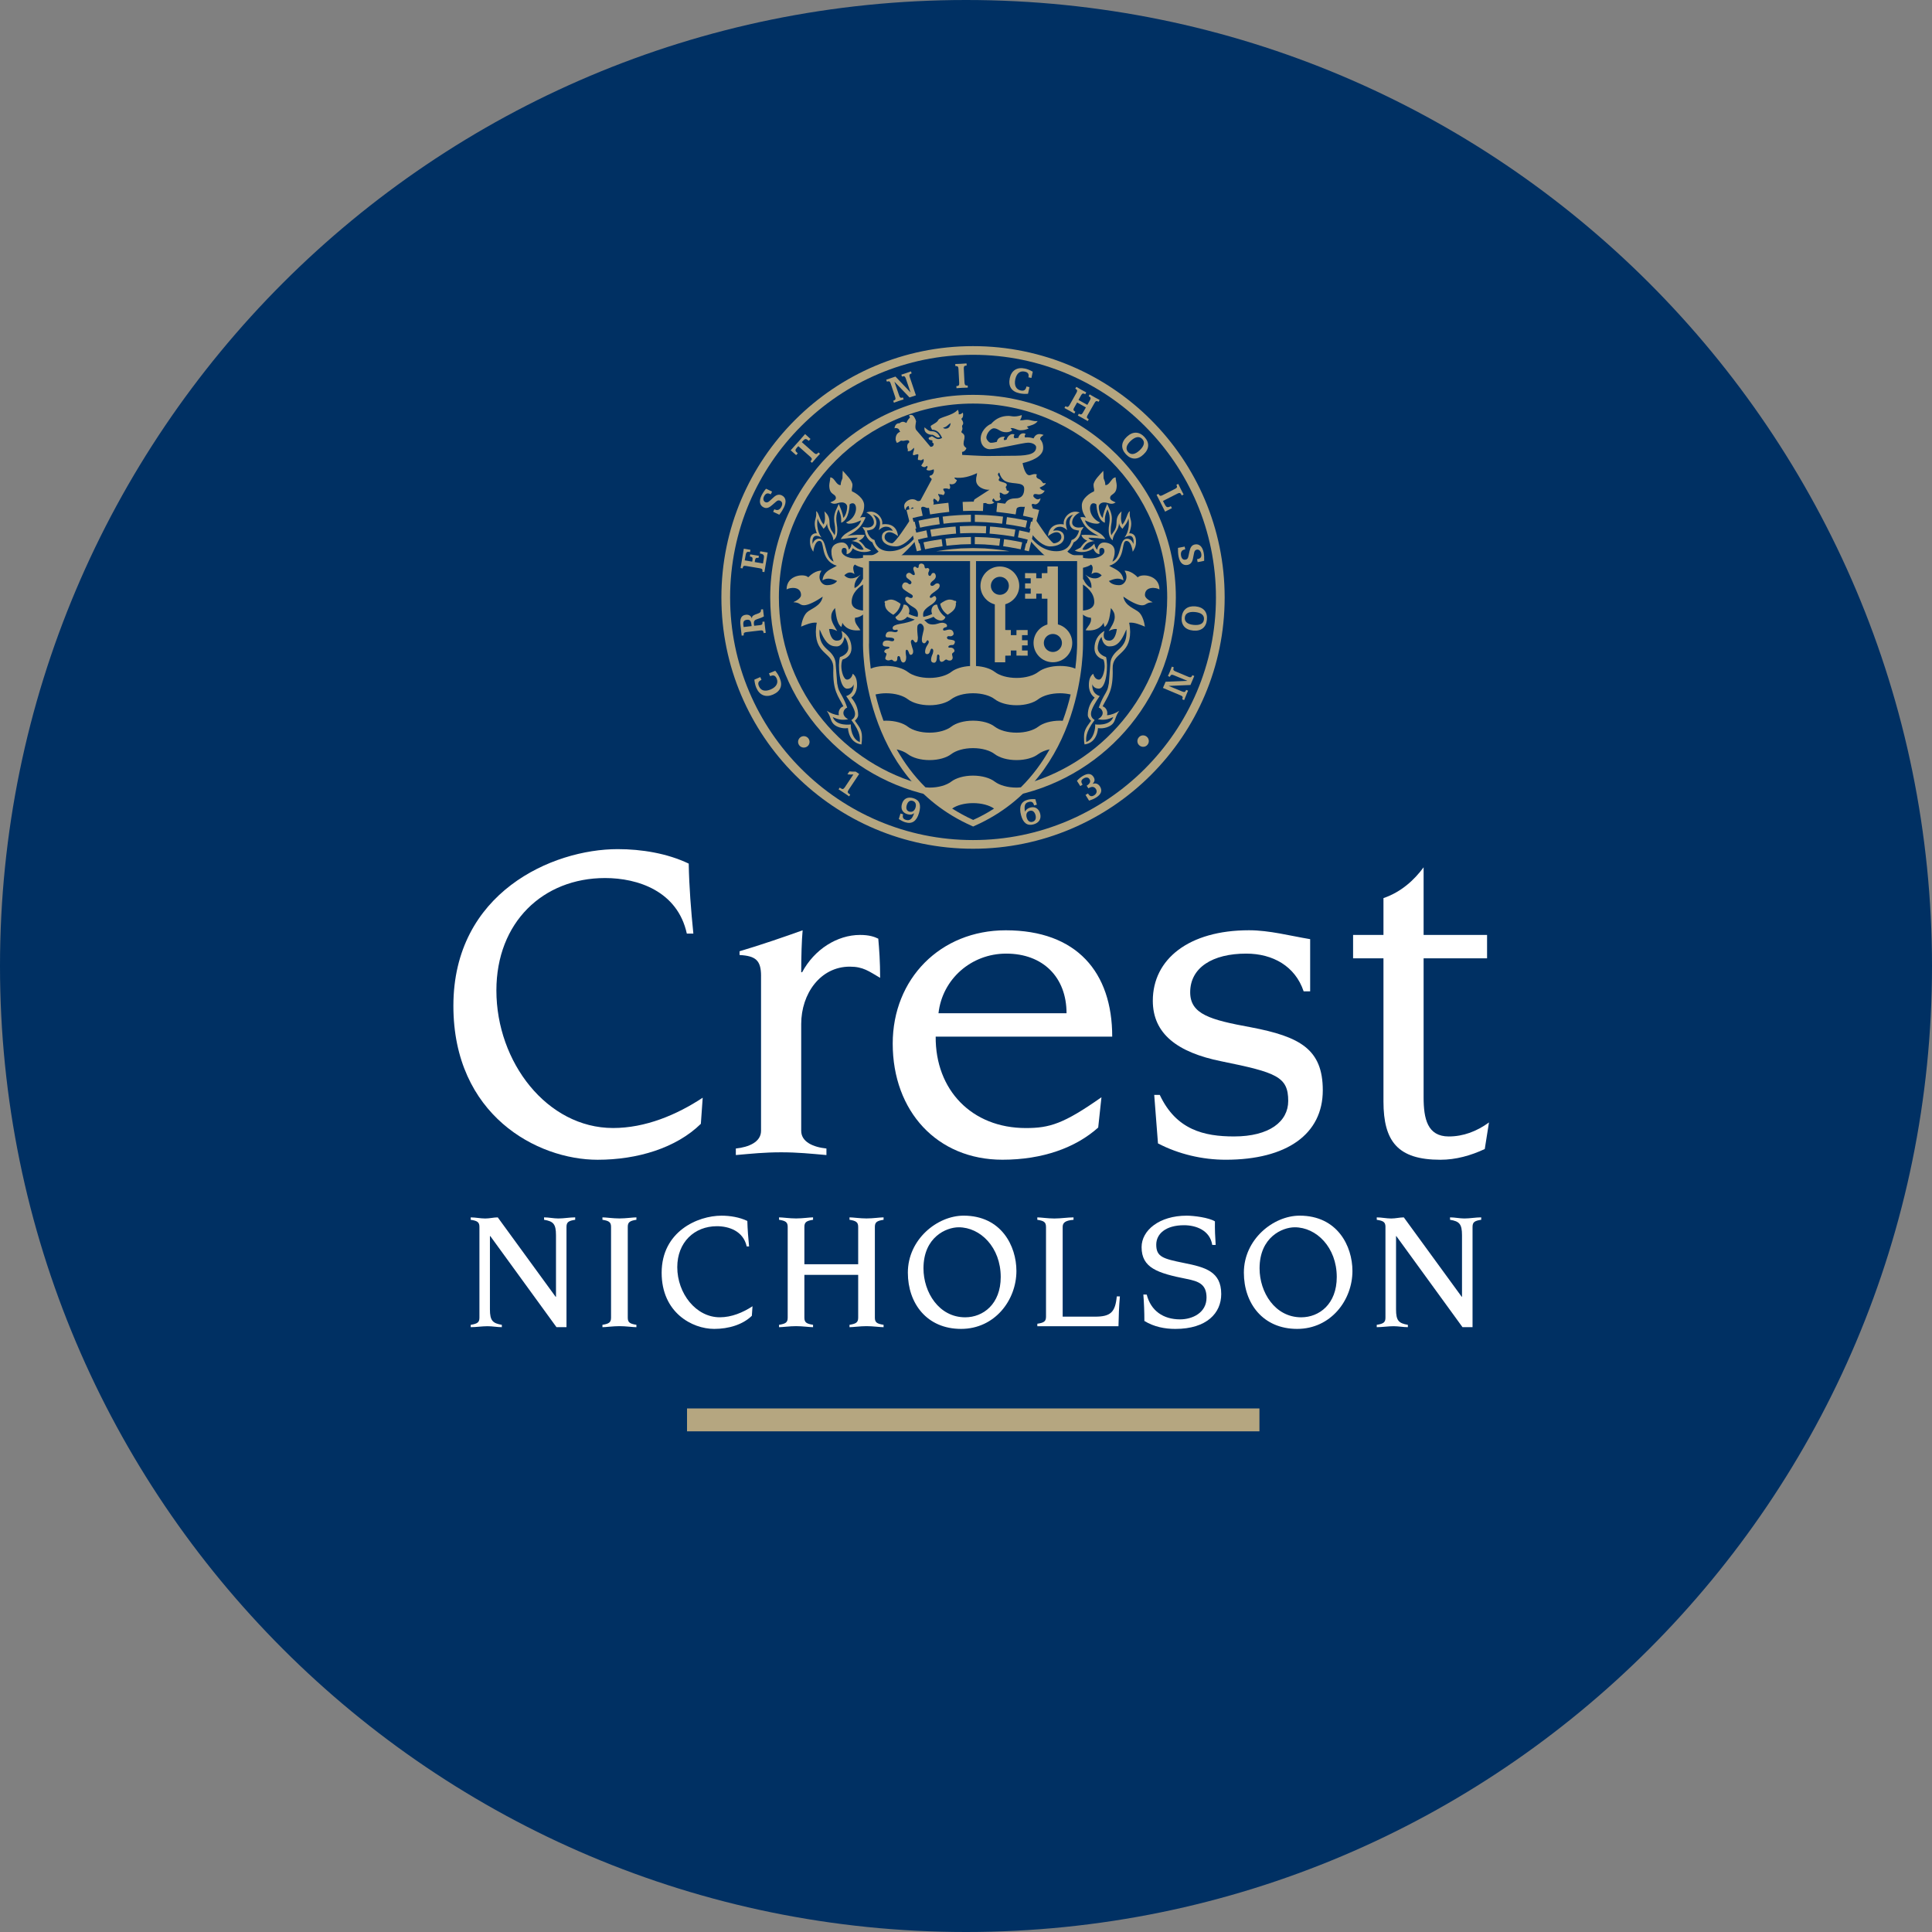 <?xml version="1.0" encoding="UTF-8"?>
<!-- Generator: Adobe Illustrator 16.0.4, SVG Export Plug-In . SVG Version: 6.00 Build 0)  -->
<svg xmlns="http://www.w3.org/2000/svg" xmlns:xlink="http://www.w3.org/1999/xlink" version="1.1" id="Layer_1" x="0px" y="0px" width="104px" height="104px" viewBox="0 0 104 104" xml:space="preserve">
<rect x="0" y="0" width="104" height="104" fill="#808080" stroke="none"/>
<path fill="#003063" d="M52.002,104C80.719,104,104,80.718,104,52.002C104,23.282,80.719,0,52.002,0C23.283,0,0,23.282,0,52.002  C0,80.718,23.283,104,52.002,104"></path>
<path fill="#FFFFFF" d="M37.727,60.496c-1.332,1.304-3.42,1.934-5.555,1.934c-3.267,0-7.766-2.411-7.766-8.285  c0-6.1,5.33-8.436,8.845-8.436c1.283,0,2.666,0.226,3.823,0.779c0.023,1.257,0.123,2.512,0.25,3.767h-0.352  c-0.5-2.286-2.638-2.99-4.399-2.99c-3.342,0-5.852,2.385-5.852,6.051c0,3.866,2.733,7.405,6.282,7.405  c1.734,0,3.416-0.702,4.824-1.631L37.727,60.496z"></path>
<path fill="#FFFFFF" d="M40.968,52.536c0-0.853-0.301-1.079-1.158-1.128v-0.201c1.103-0.325,2.49-0.802,3.396-1.129  c-0.051,0.553-0.076,1.406-0.076,2.259h0.049c0.656-1.231,1.886-2.009,3.118-2.009c0.502,0,0.778,0.102,0.981,0.201  c0.049,0.556,0.1,1.231,0.1,2.109c-0.604-0.35-0.906-0.603-1.633-0.603c-1.584,0-2.616,1.455-2.616,3.089v5.747  c0,0.603,0.652,0.88,1.358,0.954v0.352c-0.856-0.075-1.535-0.148-2.437-0.148c-0.907,0-1.585,0.073-2.44,0.148v-0.352  c0.704-0.074,1.357-0.352,1.357-0.954V52.536z"></path>
<path fill="#FFFFFF" d="M59.871,55.801c0-3.464-1.91-5.723-5.733-5.723c-3.518,0-6.083,2.611-6.083,6.099  c0,3.639,2.389,6.251,5.907,6.251c2.165,0,3.946-0.65,5.154-1.732l0.176-1.631c-2.038,1.432-2.789,1.658-4.071,1.658  c-2.917,0-4.875-2.059-4.853-4.922H59.871z M50.519,54.544c0.203-1.831,1.758-3.211,3.645-3.211c1.988,0,3.248,1.279,3.248,3.211  H50.519z"></path>
<path fill="#FFFFFF" d="M62.132,58.939h0.299c0.882,1.883,2.387,2.236,3.997,2.236c1.91,0,2.917-0.805,2.917-1.911  c0-1.303-0.625-1.531-3.596-2.134c-2.364-0.475-3.693-1.479-3.693-3.261c0-2.236,1.936-3.793,5.178-3.793  c1.104,0,2.213,0.301,3.292,0.479v2.81h-0.35c-0.454-1.355-1.66-2.032-3.093-2.032c-1.811,0-3.015,0.753-3.015,2.081  c0,1.183,1.078,1.484,3.266,1.885c2.642,0.503,3.872,1.179,3.872,3.391c0,2.36-1.934,3.739-5.229,3.739  c-1.253,0-2.538-0.302-3.643-0.879L62.132,58.939z"></path>
<path fill="#FFFFFF" d="M72.837,50.328h1.635v-1.983c0.956-0.326,1.66-0.978,2.161-1.657v3.641h3.416v1.257h-3.416v7.478  c0,1.156,0.203,2.112,1.356,2.112c0.78,0,1.511-0.276,2.163-0.755l-0.227,1.432c-0.752,0.351-1.556,0.577-2.389,0.577  c-2.284,0-3.064-0.979-3.064-3.139v-7.705h-1.635V50.328z"></path>
<path fill="#FFFFFF" d="M25.808,66.047c0-0.258-0.11-0.331-0.469-0.385v-0.13c0.258,0,0.522,0.06,0.781,0.06  c0.245,0,0.446-0.06,0.675-0.06l3.113,4.272h0.021v-3.31c0-0.613-0.148-0.751-0.642-0.833v-0.13c0.256,0,0.511,0.06,0.769,0.06  c0.303,0,0.606-0.06,0.907-0.06v0.13c-0.356,0.054-0.469,0.127-0.469,0.385v5.396h-0.538l-3.562-4.902h-0.021v3.943  c0,0.61,0.15,0.748,0.641,0.833v0.126c-0.256,0-0.51-0.052-0.768-0.052c-0.301,0-0.604,0.052-0.907,0.052v-0.126  c0.359-0.059,0.469-0.129,0.469-0.386V66.047z"></path>
<path fill="#FFFFFF" d="M32.43,71.315c0.354-0.057,0.463-0.128,0.463-0.386v-4.885c0-0.253-0.11-0.328-0.463-0.383v-0.13  c0.189,0,0.567,0.058,0.913,0.058c0.348,0,0.725-0.058,0.915-0.058v0.13c-0.356,0.055-0.465,0.13-0.465,0.383v4.885  c0,0.258,0.109,0.329,0.465,0.386v0.128c-0.19,0-0.567-0.056-0.915-0.056c-0.346,0-0.724,0.056-0.913,0.056V71.315z"></path>
<path fill="#FFFFFF" d="M40.472,70.829c-0.487,0.477-1.248,0.706-2.026,0.706c-1.19,0-2.829-0.88-2.829-3.02  c0-2.225,1.941-3.075,3.222-3.075c0.465,0,0.972,0.084,1.39,0.284c0.012,0.457,0.049,0.915,0.094,1.372h-0.127  c-0.184-0.834-0.964-1.089-1.603-1.089c-1.22,0-2.135,0.87-2.135,2.205c0,1.409,1.001,2.698,2.29,2.698  c0.633,0,1.244-0.256,1.76-0.594L40.472,70.829z"></path>
<path fill="#FFFFFF" d="M41.936,71.315c0.358-0.057,0.466-0.128,0.466-0.386v-4.885c0-0.253-0.108-0.328-0.466-0.383v-0.13  c0.192,0,0.568,0.058,0.916,0.058c0.35,0,0.725-0.058,0.915-0.058v0.13c-0.355,0.055-0.467,0.13-0.467,0.383v2.012h2.896v-2.012  c0-0.253-0.113-0.328-0.467-0.383v-0.13c0.191,0,0.567,0.058,0.915,0.058c0.346,0,0.724-0.058,0.919-0.058v0.13  c-0.358,0.055-0.469,0.13-0.469,0.383v4.885c0,0.258,0.111,0.329,0.469,0.386v0.128c-0.195,0-0.573-0.056-0.919-0.056  c-0.348,0-0.724,0.056-0.915,0.056v-0.128c0.354-0.057,0.467-0.128,0.467-0.386v-2.304H43.3v2.304c0,0.258,0.111,0.329,0.467,0.386  v0.128c-0.189,0-0.564-0.056-0.915-0.056c-0.348,0-0.724,0.056-0.916,0.056V71.315z"></path>
<path fill="#FFFFFF" d="M48.87,68.506c0,1.655,1.022,3.029,2.864,3.029c1.815,0,2.98-1.546,2.98-3.119  c0-1.337-0.808-2.977-2.843-2.977C50.454,65.439,48.87,66.714,48.87,68.506 M49.711,68.277c0-1.685,1.228-2.212,1.896-2.212  c1.164,0,2.262,1.076,2.262,2.678c0,1.455-0.944,2.168-1.914,2.168C50.546,70.911,49.711,69.567,49.711,68.277"></path>
<path fill="#FFFFFF" d="M56.306,66.047c0-0.258-0.109-0.331-0.467-0.385v-0.13c0.191,0,0.567,0.06,0.917,0.06  c0.348,0,0.721-0.06,1.032-0.06v0.13c-0.467,0.037-0.584,0.172-0.584,0.385v4.829h1.74c0.843,0,1.091-0.238,1.173-1.09h0.167  c-0.047,0.532-0.066,1.07-0.076,1.604h-4.368v-0.133c0.358-0.054,0.467-0.125,0.467-0.382V66.047z"></path>
<path fill="#FFFFFF" d="M61.728,69.687c0.223,0.879,0.897,1.335,1.795,1.335c0.671,0,1.425-0.357,1.425-1.171  c0-0.73-0.436-0.879-1.069-1.006c-1.576-0.312-2.427-0.595-2.427-1.711c0-0.905,0.953-1.694,2.427-1.694  c0.387,0,1.195,0.103,1.521,0.307c-0.008,0.418,0.01,0.848,0.04,1.269h-0.184c-0.127-0.796-0.882-1.062-1.519-1.062  c-0.992,0-1.496,0.469-1.496,1.046c0,0.656,0.36,0.757,1.484,0.985c1.146,0.229,2.014,0.456,2.014,1.673  c0,1.016-0.767,1.878-2.471,1.878c-0.567,0-1.146-0.111-1.666-0.428c0-0.479-0.018-0.946-0.055-1.421H61.728z"></path>
<path fill="#FFFFFF" d="M66.958,68.506c0,1.655,1.026,3.029,2.866,3.029c1.815,0,2.978-1.546,2.978-3.119  c0-1.337-0.808-2.977-2.841-2.977C68.542,65.439,66.958,66.714,66.958,68.506 M67.803,68.277c0-1.685,1.226-2.212,1.893-2.212  c1.164,0,2.262,1.076,2.262,2.678c0,1.455-0.942,2.168-1.914,2.168C68.634,70.911,67.803,69.567,67.803,68.277"></path>
<path fill="#FFFFFF" d="M74.58,66.047c0-0.258-0.109-0.331-0.469-0.385v-0.13c0.256,0,0.524,0.06,0.778,0.06  c0.249,0,0.45-0.06,0.679-0.06l3.114,4.272h0.018v-3.31c0-0.613-0.147-0.751-0.644-0.833v-0.13c0.26,0,0.516,0.06,0.771,0.06  c0.305,0,0.604-0.06,0.907-0.06v0.13c-0.358,0.054-0.467,0.127-0.467,0.385v5.396h-0.54l-3.562-4.902h-0.016v3.943  c0,0.61,0.143,0.748,0.637,0.833v0.126c-0.256,0-0.512-0.052-0.769-0.052c-0.303,0-0.602,0.052-0.907,0.052v-0.126  c0.36-0.059,0.469-0.129,0.469-0.386V66.047z"></path>
<rect x="36.983" y="75.817" fill="#B5A680" width="30.813" height="1.232"></rect>
<g>
	<path fill="#B5A680" d="M47.732,34.806c0.108,0.005,0.178,0.006,0.135,0.077c-0.037,0.068-0.198,0.023-0.256,0.148   c-0.055,0.123,0.121,0.095,0.109,0.184c-0.008,0.085-0.111,0.233-0.037,0.286c0.078,0.05,0.127,0.071,0.256,0.024   c0.123-0.051,0.107,0.072,0.234,0.078c0.127,0.007,0.127-0.11,0.129-0.155c0.004-0.048-0.002-0.128,0.068-0.131   c0.07-0.005,0.09,0.083,0.094,0.116c0.008,0.034,0.049,0.273,0.195,0.225c0.147-0.047,0.12-0.324,0.12-0.324   s-0.068-0.331,0.014-0.357c0.082-0.027,0.137,0.166,0.137,0.166s0.039,0.154,0.148,0.094c0.11-0.06,0.071-0.241,0.071-0.241   s-0.135-0.41-0.116-0.471c0.02-0.059,0.072-0.144,0.147-0.041c0.076,0.099,0.088,0.127,0.164,0.086   c0.074-0.045,0.064-0.273,0.064-0.273s-0.072-0.561,0-0.649c0.07-0.087,0.135-0.104,0.206-0.055   c0.072,0.049,0.139,0.158,0.109,0.317c-0.031,0.16-0.163,0.558-0.062,0.673c0.1,0.112,0.186-0.007,0.219-0.076   c0.029-0.063,0.084-0.046,0.1-0.008c0.018,0.04,0.049,0.071-0.068,0.242c-0.113,0.165-0.15,0.409-0.072,0.452   c0.082,0.045,0.172,0.011,0.211-0.099c0.037-0.109,0.061-0.216,0.145-0.163c0.09,0.054,0.008,0.272,0.008,0.272   s-0.188,0.379-0.004,0.456s0.217-0.134,0.217-0.134s0.02-0.093,0.02-0.158c0-0.056,0.01-0.146,0.067-0.135   c0.059,0.015,0.076,0.079,0.066,0.135c-0.012,0.064,0,0.275,0.123,0.259c0.127-0.017,0.148-0.096,0.215-0.12   c0.07-0.022,0.082,0.036,0.139,0.042c0.057,0.01,0.129,0.023,0.18-0.023c0.049-0.051,0.076-0.098,0.041-0.213   c-0.037-0.119-0.018-0.137,0.043-0.182c0.059-0.04,0.096-0.079,0.049-0.169c-0.047-0.086-0.151-0.111-0.219-0.101   c-0.07,0.009-0.084,0.009-0.088-0.049c-0.002-0.057,0.109-0.087,0.17-0.089c0.061-0.004,0.131,0.026,0.178-0.142   c0.045-0.172-0.344-0.127-0.387-0.18c-0.043-0.054-0.062-0.099,0-0.141c0.064-0.042,0.127,0.018,0.219-0.021   c0.094-0.041,0.116-0.103,0.096-0.168c-0.016-0.065-0.064-0.19-0.236-0.179c-0.166,0.01-0.295,0.103-0.325,0.012   c-0.031-0.088,0.119-0.136,0.129-0.136c0.008,0,0.104-0.005,0.08-0.11c-0.027-0.102-0.168-0.121-0.2-0.13   c-0.035-0.008-0.156-0.008-0.295,0.044c-0.141,0.049-0.418,0.085-0.569-0.044c-0.104-0.092-0.143-0.136-0.158-0.157   c0.125-0.026,0.311-0.077,0.5-0.169c0.133,0.162,0.356,0.243,0.5,0.18c0.086-0.037,0.123-0.11,0.137-0.164   c-0.307-0.22-0.413-0.511-0.446-0.668c-0.055-0.006-0.127,0-0.195,0.06c-0.107,0.103-0.148,0.269-0.074,0.441   c-0.184,0.09-0.364,0.135-0.473,0.158c-0.016-0.085-0.023-0.194,0.02-0.284c0.08-0.179,0.428-0.384,0.428-0.384   s0.285-0.188,0.244-0.35c-0.043-0.164-0.135-0.096-0.188-0.054c-0.051,0.04-0.111,0.073-0.152,0.02   c-0.035-0.053,0.082-0.172,0.082-0.172s0.119-0.096,0.307-0.232c0.186-0.139,0.137-0.279,0.118-0.307   c-0.02-0.028-0.131-0.093-0.25,0.024c-0.121,0.115-0.207,0.06-0.225,0.019c-0.023-0.04,0-0.12,0.09-0.195   c0.094-0.071,0.242-0.179,0.186-0.349c-0.057-0.175-0.197-0.076-0.197-0.076s-0.045,0.076-0.066,0.11   c-0.023,0.038-0.088,0.024-0.112-0.011c-0.021-0.037-0.035-0.121-0.002-0.18c0.032-0.062,0.069-0.154-0.014-0.197   c-0.082-0.041-0.082,0.011-0.121,0.006c-0.035-0.002-0.076,0.006-0.088-0.118c-0.014-0.127-0.148-0.141-0.148-0.141   s-0.129-0.02-0.159,0.104c0,0,0.008,0.136-0.055,0.132c-0.062-0.002-0.086-0.042-0.107-0.056c-0.023-0.013-0.076-0.029-0.111,0.021   c-0.031,0.049-0.025,0.105,0.006,0.181c0.029,0.077,0.088,0.204,0.029,0.233c-0.061,0.031-0.153-0.057-0.192-0.085   c-0.037-0.032-0.113-0.054-0.186,0c-0.072,0.053-0.098,0.184,0.01,0.266c0.107,0.083,0.264,0.175,0.199,0.271   c-0.062,0.099-0.137,0.028-0.189-0.018c-0.059-0.041-0.174-0.056-0.237,0.015c-0.064,0.072-0.111,0.203,0.016,0.318   C48.771,31.83,49.065,32,49.065,32s0.11,0.059,0.057,0.15c-0.055,0.088-0.195,0.011-0.195,0.011s-0.109-0.088-0.182,0.007   c-0.067,0.098,0.064,0.251,0.064,0.251s0.127,0.136,0.391,0.288c0.264,0.153,0.219,0.406,0.199,0.486c0,0,0,0.006-0.006,0.015   c-0.107-0.022-0.292-0.068-0.477-0.158c0.072-0.172,0.031-0.338-0.078-0.44c-0.064-0.061-0.137-0.064-0.196-0.061   c-0.029,0.157-0.133,0.449-0.442,0.669c0.012,0.054,0.051,0.125,0.135,0.163c0.141,0.063,0.368-0.018,0.5-0.179   c0.145,0.071,0.292,0.118,0.405,0.146c-0.047,0.032-0.109,0.063-0.19,0.091c-0.275,0.098-0.52,0.129-0.649,0.156   c-0.137,0.025-0.368,0.085-0.352,0.224c0.016,0.136,0.204,0.082,0.204,0.082s0.07-0.031,0.07,0.047   c0,0.079-0.124,0.083-0.124,0.083s-0.074,0-0.148-0.021c-0.072-0.021-0.268-0.036-0.333,0.072c-0.064,0.11-0.072,0.228,0.053,0.231   c0.12,0.002,0.381,0.006,0.364,0.124c-0.018,0.122-0.197,0.068-0.197,0.068s-0.346-0.101-0.409,0.091   C47.468,34.786,47.623,34.803,47.732,34.806"></path>
	<path fill="#B5A680" d="M51.009,33.091c0.135-0.076,0.358-0.225,0.415-0.402c0.037-0.11,0.037-0.182,0.025-0.229   c0.02-0.018,0.043-0.049,0.014-0.092c-0.029-0.038-0.064-0.032-0.086-0.023c-0.039-0.03-0.106-0.058-0.223-0.069   c-0.189-0.019-0.422,0.135-0.543,0.228C50.634,32.631,50.722,32.894,51.009,33.091"></path>
	<path fill="#B5A680" d="M47.666,32.689c0.061,0.18,0.284,0.329,0.42,0.405c0.288-0.197,0.374-0.465,0.395-0.589   c-0.123-0.091-0.356-0.246-0.547-0.228c-0.111,0.011-0.178,0.039-0.217,0.071c-0.021-0.008-0.057-0.013-0.09,0.025   c-0.027,0.039-0.004,0.071,0.016,0.091C47.63,32.511,47.632,32.582,47.666,32.689"></path>
	<path fill="#B5A680" d="M56.676,35.097c-0.27,0-0.487-0.219-0.487-0.486c0-0.268,0.217-0.485,0.487-0.485   c0.27,0,0.489,0.217,0.489,0.485C57.165,34.877,56.945,35.097,56.676,35.097 M56.947,33.611v-3.118h-0.565v0.358h-0.004   l-0.299,0.004v0.273h-0.297v-0.273l-0.603-0.004v0.277h0.004h0.301v0.275h-0.301H55.18v0.277h0.004h0.301v0.276h-0.301H55.18v0.274   l0.603-0.003v-0.271h0.297v0.271l0.299,0.003l0.004,0.003v1.383c-0.428,0.127-0.747,0.519-0.747,0.994   c0,0.575,0.465,1.039,1.041,1.039c0.575,0,1.042-0.464,1.042-1.039C57.718,34.132,57.389,33.729,56.947,33.611"></path>
	<path fill="#B5A680" d="M53.823,32.02c-0.266,0-0.485-0.217-0.485-0.484c0-0.269,0.219-0.488,0.485-0.488   c0.268,0,0.485,0.219,0.485,0.488C54.308,31.803,54.091,32.02,53.823,32.02 M54.716,34.189h-0.303v-0.273l-0.295-0.003   l-0.004-0.008v-1.378c0.43-0.123,0.753-0.521,0.753-0.991c0-0.575-0.47-1.041-1.044-1.041c-0.573,0-1.044,0.465-1.044,1.041   c0,0.478,0.333,0.882,0.772,0.998v3.116h0.563v-0.355h0.004l0.295-0.005v-0.273h0.303v0.273l0.603,0.005v-0.278h-0.004h-0.299   v-0.275h0.299h0.004v-0.278h-0.004h-0.299v-0.274h0.299h0.004v-0.276l-0.603,0.003V34.189z"></path>
	<path fill="#B5A680" d="M54.953,42.381c-0.076,0.007-0.151,0.016-0.233,0.016c-0.489,0-0.919-0.13-1.173-0.322   c-0.249-0.193-0.681-0.323-1.169-0.323s-0.919,0.129-1.173,0.323c-0.25,0.191-0.68,0.322-1.169,0.322   c-0.057,0-0.145-0.007-0.217-0.014c-0.643-0.636-1.148-1.333-1.55-2.044c0.244,0.056,0.452,0.145,0.596,0.255   c0.254,0.193,0.684,0.322,1.171,0.322c0.489,0,0.919-0.129,1.169-0.322c0.254-0.193,0.685-0.322,1.173-0.322   s0.921,0.129,1.169,0.322c0.254,0.193,0.684,0.322,1.173,0.322c0.491,0,0.917-0.129,1.169-0.322   c0.152-0.112,0.364-0.205,0.612-0.258C56.101,41.046,55.594,41.746,54.953,42.381 M52.386,44.137   c-0.409-0.186-0.78-0.392-1.132-0.613c0.256-0.178,0.663-0.292,1.125-0.292c0.467,0,0.878,0.116,1.132,0.294   C53.166,43.75,52.792,43.955,52.386,44.137 M46.78,34.615v-4.411h5.438v5.649c-0.422,0.022-0.79,0.144-1.013,0.317   c-0.25,0.194-0.684,0.323-1.169,0.323c-0.489,0-0.919-0.128-1.171-0.323c-0.252-0.194-0.683-0.322-1.169-0.322   c-0.24,0-0.465,0.029-0.661,0.085c0,0-0.078,0.025-0.163,0.058c-0.086-0.67-0.096-1.148-0.096-1.313   C46.776,34.642,46.78,34.619,46.78,34.615 M57.063,38.794c-0.489,0-0.917,0.127-1.173,0.323c-0.252,0.193-0.679,0.322-1.169,0.322   c-0.489,0-0.919-0.129-1.173-0.322c-0.249-0.196-0.681-0.323-1.169-0.323s-0.919,0.127-1.173,0.323   c-0.25,0.193-0.68,0.322-1.169,0.322c-0.487,0-0.917-0.129-1.171-0.322c-0.25-0.196-0.683-0.323-1.169-0.323   c-0.047,0-0.09,0.004-0.139,0.006c-0.182-0.492-0.321-0.97-0.428-1.417c0.174-0.038,0.364-0.065,0.567-0.065   c0.487,0,0.919,0.128,1.169,0.321c0.254,0.195,0.684,0.324,1.171,0.324c0.489,0,0.919-0.129,1.169-0.324   c0.254-0.193,0.685-0.321,1.173-0.321s0.921,0.128,1.169,0.321c0.254,0.195,0.684,0.324,1.173,0.324   c0.491,0,0.917-0.129,1.169-0.324c0.256-0.193,0.684-0.321,1.173-0.321c0.205,0,0.393,0.027,0.571,0.066   c-0.105,0.448-0.245,0.926-0.426,1.417C57.159,38.799,57.114,38.794,57.063,38.794 M57.982,34.685c0,0.176-0.016,0.652-0.098,1.308   c-0.082-0.035-0.162-0.06-0.162-0.06c-0.193-0.056-0.42-0.085-0.657-0.085c-0.489,0-0.917,0.127-1.173,0.322   c-0.25,0.194-0.681,0.323-1.167,0.323c-0.491,0-0.923-0.128-1.175-0.323c-0.223-0.173-0.591-0.294-1.011-0.317v-5.649h5.442v4.407   C57.98,34.615,57.982,34.642,57.982,34.685 M58.298,34.604v-4.72h-0.16h-5.76h-0.119h-5.802v4.727   c-0.004,0.067-0.146,7.196,5.864,9.851l0.064,0.03l0.064-0.03C58.461,41.807,58.298,34.678,58.298,34.604"></path>
	<path fill="#B5A680" d="M44.754,29.686c0,0.277,0.061,0.351,0.119,0.549c-0.524-0.243-0.331-1.239-0.788-1.239   c-0.254,0-0.342,0.274-0.338,0.292c-0.027-0.132-0.033-0.445,0.204-0.445c0.092,0,0.227,0.064,0.271,0.092   c0,0-0.314-0.349-0.211-1.033c0.078,0.283,0.211,0.383,0.321,0.562c0.088-0.083,0.174-0.183,0.188-0.315   c-0.004,0.39,0.331,0.573,0.34,0.936c0.211-0.157,0.213-0.434,0.213-0.579c0-0.325-0.16-0.604,0.061-1.09v-0.004   c0.208,0.449,0.131,0.629,0.149,0.728c0.44-0.161,0.452-0.987,0.452-0.987c0.053-0.042,0.104-0.062,0.166-0.062   c0.282,0,0.282,0.754-0.36,1.033c0.045,0.04,0.09,0.067,0.159,0.067c0.311,0,0.536-0.142,0.653-0.182   c-0.156,0.545-0.853,0.534-1.095,1.014c0.635-0.1,0.911-0.075,0.911-0.075c-0.068,0.112-0.229,0.162-0.334,0.174   c0,0,0.219,0.014,0.383,0.114c0.164,0.103,0.272,0.341,0.272,0.341c-0.278,0.111-0.646-0.313-0.646-0.313   c-0.018,0.133-0.055,0.234-0.148,0.33c-0.027-0.162-0.12-0.392-0.374-0.392C45.183,29.203,44.754,29.261,44.754,29.686    M44.895,34.786c0.199,0.026,0.288,0.005,0.397-0.111c0.076-0.075,0.145-0.226,0.166-0.387c0.155,0.166,0.209,0.476,0.209,0.586   c0,0.361-0.432,0.493-0.452,0.494c-0.125,0.409-0.041,1.702,0.389,1.702c0.277,0,0.338-0.203,0.344-0.237   c0.047,0.541-0.399,0.636-0.399,0.636c0.184,0.247,0.458,0.698,0.477,0.919c0.018,0.248-0.145,0.332-0.197,0.373   c0.528,0.693,0.458,1.014,0.454,1.184c-0.42-0.151-0.5-0.757-0.483-0.948c-0.006,0.003-0.796,0.111-0.972-0.397   c0.291,0.137,0.483,0.177,0.831,0.121c0,0-0.26-0.131-0.26-0.337c0-0.133,0.1-0.261,0.206-0.29   c-0.061-0.19-0.157-0.411-0.276-0.624c-0.15-0.271-0.204-0.328-0.264-0.689l-0.078-1.003c0-0.331-0.176-0.571-0.399-0.767   c-0.236-0.21-0.522-0.454-0.467-1.132C44.275,34.219,44.467,34.726,44.895,34.786 M49.287,29.06l-0.031-0.121   c-0.194,0.25-0.659,0.732-1.365,0.732c-0.579,0-0.772-0.36-0.817-0.602c-0.219-0.062-0.362-0.296-0.405-0.513   c0.072-0.004,0.131-0.015,0.186-0.032c0.211-0.031,0.293-0.216,0.313-0.298c0.061-0.24-0.127-0.484-0.189-0.528   c0.583,0.184,0.357,0.687,0.328,0.844c0.217-0.214,0.379-0.199,0.491-0.18c0.153,0.032,0.239,0.162,0.258,0.199   c0,0.003,0.004,0.006,0.004,0.01c0,0-0.293-0.078-0.469,0.075c-0.016,0.013-0.029,0.024-0.041,0.034   c-0.004,0.004-0.008,0.011-0.014,0.017c-0.018,0.025-0.033,0.053-0.043,0.083c-0.002,0.007-0.006,0.011-0.012,0.017l0.004,0.009   c-0.006,0.031-0.014,0.067-0.014,0.106c0,0.337,0.364,0.5,0.745,0.5c0.385,0,0.728-0.34,0.996-0.658l-0.006-0.018l-0.196-0.775   c-0.27,0.411-0.754,1.155-0.97,1.279c-0.105,0.018-0.422-0.087-0.422-0.329c0-0.147,0.104-0.264,0.26-0.264   c0.211,0,0.461,0.216,0.461,0.216c-0.07-0.717-0.69-0.666-0.854-0.634c0.082-0.321-0.342-0.848-0.853-0.64   c0,0,0.411,0.157,0.411,0.545c0,0.123-0.113,0.264-0.352,0.264c-0.068,0-0.156-0.012-0.268-0.031   c0.047,0.089,0.073,0.125,0.131,0.214c0.031,0.268,0.184,0.509,0.405,0.616c0.115,0.306,0.299,0.449,0.336,0.491   c-0.07,0.081-0.268,0.193-0.538,0.271l-0.223,0.053c-0.143,0.031-0.299,0.048-0.461,0.048c-0.487,0-0.767-0.216-0.767-0.385   c0-0.153,0.074-0.182,0.135-0.182c0.19,0,0.125,0.222,0.129,0.336c0.168-0.014,0.278-0.165,0.334-0.316   c0.241,0.207,0.7,0.268,0.989,0.125c-0.104-0.053-0.205-0.11-0.305-0.162c-0.088-0.12-0.204-0.296-0.364-0.367   c0.145-0.063,0.27-0.161,0.319-0.314c-0.213-0.012-0.585-0.016-0.938,0.054c0.79-0.385,0.846-0.736,0.991-0.994   c-0.09-0.05-0.211-0.011-0.297,0.009c0.131-0.202,0.219-0.368,0.219-0.66c0-0.38-0.458-0.678-0.655-0.753   c-0.035-0.14,0.025-0.173,0.025-0.342c0-0.245-0.368-0.589-0.524-0.769c0,0-0.014,0.256-0.014,0.406   c-0.045,0.112-0.098,0.221-0.094,0.359c0,0-0.11,0.061-0.282-0.188c-0.15-0.213-0.215-0.211-0.28-0.22   c0,0.138-0.055,0.322-0.055,0.432c0,0.547,0.356,0.422,0.356,0.684c0,0.113-0.189,0.185-0.301,0.228   c0.075,0.05,0.133,0.076,0.231,0.076c0.133,0,0.201-0.072,0.399-0.072c0.152,0,0.278,0.107,0.278,0.225   c0,0.279-0.12,0.554-0.211,0.603c-0.027-0.272-0.143-0.502-0.241-0.747c-0.092,0.229-0.25,0.463-0.25,0.782   c0,0.289,0.061,0.332,0.061,0.653c0,0.122-0.014,0.203-0.045,0.249c-0.051-0.167-0.264-0.254-0.264-0.696   c0-0.323-0.146-0.466-0.275-0.589c0.037,0.239,0.066,0.508-0.045,0.716c-0.243-0.304-0.247-0.651-0.401-0.723   c0.041,0.349-0.074,0.401-0.074,0.68c0,0.151,0.043,0.304,0.109,0.508c-0.066,0-0.366-0.022-0.366,0.451   c0,0.292,0.115,0.429,0.176,0.543c0.02-0.105,0.088-0.582,0.336-0.582c0.266,0,0.08,0.656,0.518,1.094   c0.172,0.172,0.362,0.229,0.417,0.239c-0.182,0.14-0.735,0.258-0.771,0.794c0.28-0.192,0.577-0.05,0.782,0.027   c-0.029,0.057-0.18,0.228-0.549,0.228c-0.239,0-0.397-0.225-0.397-0.448c0-0.158,0.072-0.287,0.109-0.331   c0,0-0.328-0.044-0.715,0.356c-0.184-0.215-1.165-0.147-1.165,0.654c0.156-0.109,0.778-0.192,0.778,0.303   c0,0.163-0.245,0.305-0.403,0.376v0.009c0.37,0.016,0.317,0.162,0.567,0.162c0.246,0,0.682-0.242,1.003-0.463   c-0.092,0.524-0.646,0.642-0.858,0.854c-0.184,0.185-0.273,0.52-0.307,0.76c0.225-0.091,0.568-0.248,0.846-0.211   c-0.031,0.126-0.051,0.358-0.051,0.49c0,1.269,0.97,1.099,0.942,1.981c-0.041,1.214,0.264,1.471,0.542,2.03   c-0.201,0.057-0.293,0.296-0.243,0.47L45.151,38.5c-0.244-0.021-0.456-0.118-0.647-0.239c0.223,0.303,0.188,0.541,0.37,0.717   c0.148,0.154,0.475,0.263,0.772,0.216c0,0,0.025,0.79,0.727,0.88c0.021-0.124,0.027-0.267,0.027-0.416   c0-0.41-0.205-0.595-0.381-0.863c0.081-0.077,0.176-0.176,0.176-0.307c0-0.375-0.15-0.677-0.37-0.936   c0.021-0.016,0.309-0.2,0.309-0.676c0-0.331-0.096-0.513-0.231-0.609c0,0-0.061,0.316-0.309,0.316c-0.176,0-0.305-0.427-0.305-0.73   c0-0.225,0.064-0.35,0.064-0.35c0.229-0.061,0.483-0.252,0.483-0.603c0-0.379-0.164-0.731-0.54-0.941   c0.021,0.073,0.176,0.528-0.254,0.528c-0.297,0-0.385-0.416-0.413-0.622c0,0,0.153-0.048,0.438,0.105   c-0.098-0.176-0.322-0.487-0.322-0.752c0-0.187,0.051-0.305,0.205-0.489c0.053,0.311,0.08,0.829,0.338,1.021   c0.021-0.077,0.061-0.144,0.053-0.235c0.016,0.026,0.211,0.5,0.972,0.411c-0.113-0.211-0.34-0.384-0.286-0.672   c0.161-0.011,0.36-0.083,0.505-0.241v-0.144c-0.211-0.007-0.687-0.067-0.687-0.463c0-0.499,0.407-0.821,0.687-0.986v-0.107   c-0.033-0.053-0.061-0.112-0.092-0.149c-0.082,0.203-0.232,0.398-0.438,0.492c-0.057-0.392,0.288-0.673,0.315-0.711l-0.004-0.005   c-0.195,0.171-0.596,0.321-0.862,0.03c0.288-0.287,0.514-0.082,0.547-0.068c-0.033-0.152-0.145-0.387,0.021-0.513   c0.051,0.041,0.229,0.144,0.513,0.186l0.152-0.509l0.815,0.008l0.956-0.116c0.252-0.213,0.522-0.492,0.841-0.853L49.287,29.06z"></path>
	<path fill="#B5A680" d="M59.435,29.203c-0.254,0-0.346,0.229-0.374,0.392c-0.092-0.096-0.129-0.197-0.152-0.33   c0,0-0.366,0.424-0.644,0.313c0,0,0.111-0.238,0.274-0.341c0.162-0.1,0.383-0.114,0.383-0.114   c-0.104-0.012-0.266-0.062-0.334-0.174c0,0,0.276-0.023,0.911,0.075c-0.243-0.48-0.938-0.468-1.097-1.014   c0.119,0.04,0.344,0.182,0.653,0.182c0.07,0,0.115-0.027,0.16-0.067c-0.641-0.279-0.641-1.035-0.359-1.035   c0.062,0,0.119,0.021,0.164,0.063c0,0,0.016,0.826,0.454,0.987c0.018-0.099-0.059-0.279,0.146-0.728v0.004   c0.219,0.488,0.061,0.765,0.061,1.09c0,0.145,0.004,0.421,0.217,0.579c0.01-0.362,0.342-0.543,0.338-0.936   c0.016,0.135,0.098,0.232,0.188,0.316c0.109-0.18,0.246-0.279,0.322-0.561c0.104,0.683-0.217,1.031-0.217,1.031   c0.049-0.03,0.184-0.092,0.273-0.092c0.241,0,0.235,0.312,0.203,0.445c0.004-0.018-0.082-0.292-0.332-0.292   c-0.463,0-0.264,0.997-0.793,1.238c0.061-0.197,0.123-0.272,0.123-0.549C60.003,29.261,59.573,29.203,59.435,29.203 M60.633,33.878   c0.055,0.677-0.227,0.921-0.465,1.131c-0.223,0.196-0.401,0.436-0.401,0.767L59.69,36.78c-0.059,0.361-0.113,0.418-0.266,0.688   c-0.117,0.213-0.211,0.433-0.276,0.624c0.107,0.028,0.211,0.157,0.211,0.29c0,0.206-0.264,0.337-0.264,0.337   c0.346,0.057,0.538,0.017,0.833-0.122c-0.178,0.509-0.97,0.401-0.976,0.398c0.021,0.191-0.061,0.797-0.479,0.948   c-0.004-0.169-0.076-0.489,0.452-1.184c-0.053-0.041-0.215-0.123-0.196-0.372c0.016-0.222,0.29-0.673,0.471-0.92   c0,0-0.442-0.095-0.399-0.635c0.01,0.033,0.071,0.236,0.346,0.236c0.432,0,0.516-1.293,0.391-1.701   c-0.018-0.002-0.448-0.134-0.448-0.495c0-0.109,0.051-0.42,0.208-0.586c0.016,0.159,0.088,0.312,0.16,0.387   c0.113,0.116,0.197,0.139,0.401,0.112C60.289,34.725,60.48,34.221,60.633,33.878 M55.459,29.106   c0.315,0.361,0.586,0.64,0.841,0.853l0.95,0.117l0.821-0.009l0.152,0.509c0.282-0.042,0.459-0.145,0.508-0.186   c0.165,0.126,0.057,0.362,0.023,0.514c0.033-0.015,0.258-0.219,0.55,0.067c-0.264,0.291-0.671,0.14-0.864-0.03l-0.006,0.004   c0.031,0.039,0.369,0.32,0.314,0.712c-0.207-0.092-0.354-0.292-0.434-0.493c-0.031,0.038-0.062,0.098-0.092,0.151v0.106   c0.278,0.166,0.683,0.487,0.683,0.985c0,0.398-0.471,0.458-0.683,0.464v0.144c0.141,0.157,0.346,0.23,0.504,0.241   c0.051,0.287-0.174,0.461-0.287,0.672c0.76,0.087,0.956-0.385,0.974-0.411c-0.006,0.091,0.027,0.158,0.051,0.235   c0.258-0.192,0.286-0.71,0.338-1.02c0.154,0.183,0.205,0.301,0.205,0.488c0,0.264-0.225,0.577-0.323,0.752   c0.286-0.155,0.438-0.105,0.438-0.105c-0.031,0.206-0.115,0.62-0.408,0.62c-0.432,0-0.28-0.453-0.258-0.526   c-0.375,0.21-0.54,0.562-0.54,0.941c0,0.35,0.256,0.542,0.483,0.603c0,0,0.064,0.125,0.064,0.351   c0.002,0.302-0.129,0.729-0.303,0.729c-0.248,0-0.311-0.316-0.311-0.316c-0.137,0.097-0.235,0.278-0.235,0.609   c0,0.478,0.29,0.661,0.315,0.676c-0.221,0.256-0.372,0.56-0.372,0.935c0,0.132,0.094,0.231,0.176,0.311   c-0.176,0.266-0.381,0.451-0.381,0.86c0,0.149,0.004,0.291,0.03,0.414c0.702-0.086,0.723-0.878,0.723-0.878   c0.305,0.047,0.622-0.062,0.776-0.216c0.178-0.178,0.145-0.415,0.37-0.715c-0.196,0.121-0.405,0.217-0.649,0.237l-0.008-0.009   c0.051-0.174-0.041-0.413-0.24-0.47c0.277-0.559,0.579-0.816,0.542-2.03c-0.031-0.882,0.94-0.714,0.94-1.98   c0-0.133-0.02-0.365-0.055-0.49c0.284-0.038,0.625,0.119,0.849,0.21c-0.033-0.24-0.121-0.575-0.303-0.759   c-0.217-0.212-0.768-0.331-0.858-0.857c0.318,0.226,0.752,0.468,1.001,0.468c0.252,0,0.199-0.148,0.571-0.163v-0.007   c-0.159-0.074-0.409-0.217-0.409-0.381c0-0.494,0.627-0.413,0.782-0.301c0-0.801-0.984-0.869-1.169-0.652   c-0.381-0.402-0.713-0.358-0.713-0.358c0.037,0.044,0.107,0.173,0.107,0.331c0,0.223-0.156,0.448-0.393,0.448   c-0.372,0-0.522-0.171-0.552-0.228c0.206-0.077,0.505-0.22,0.78-0.027c-0.031-0.534-0.586-0.653-0.766-0.794   c0.055-0.011,0.242-0.067,0.414-0.238c0.438-0.437,0.252-1.095,0.516-1.095c0.25,0,0.32,0.477,0.338,0.582   c0.063-0.114,0.176-0.251,0.176-0.543c0-0.473-0.299-0.45-0.366-0.45c0.066-0.205,0.109-0.358,0.109-0.509   c0-0.28-0.115-0.331-0.074-0.68c-0.15,0.072-0.154,0.419-0.4,0.723c-0.111-0.208-0.078-0.478-0.047-0.716   c-0.125,0.122-0.27,0.267-0.27,0.591c0,0.44-0.217,0.528-0.268,0.693c-0.029-0.045-0.045-0.125-0.045-0.248   c0-0.321,0.061-0.364,0.061-0.653c0-0.319-0.159-0.553-0.25-0.782c-0.098,0.245-0.211,0.475-0.24,0.747   c-0.092-0.049-0.213-0.324-0.213-0.603c0-0.117,0.125-0.225,0.28-0.225c0.197,0,0.264,0.072,0.401,0.072   c0.098,0,0.154-0.028,0.227-0.076c-0.107-0.043-0.299-0.115-0.299-0.23c0-0.26,0.355-0.135,0.355-0.682   c0-0.112-0.057-0.293-0.057-0.432c-0.064,0.007-0.129,0.006-0.279,0.22c-0.17,0.249-0.28,0.187-0.28,0.187   c0.008-0.136-0.045-0.246-0.09-0.36c0-0.147-0.016-0.401-0.016-0.401c-0.159,0.177-0.526,0.523-0.526,0.766   c0,0.169,0.059,0.202,0.023,0.344c-0.196,0.073-0.653,0.371-0.653,0.751c0,0.292,0.088,0.458,0.219,0.661   c-0.083-0.021-0.209-0.06-0.299-0.009c0.145,0.259,0.201,0.609,0.993,0.993c-0.356-0.069-0.723-0.065-0.937-0.054   c0.047,0.153,0.172,0.251,0.321,0.312c-0.161,0.074-0.28,0.249-0.368,0.37c-0.102,0.051-0.203,0.107-0.311,0.161   c0.295,0.142,0.755,0.082,0.996-0.125c0.055,0.148,0.164,0.301,0.336,0.316c0.004-0.114-0.062-0.336,0.127-0.336   c0.059,0,0.139,0.029,0.139,0.182c0,0.17-0.284,0.385-0.769,0.385c-0.164,0-0.323-0.017-0.461-0.046l-0.227-0.055   c-0.27-0.078-0.463-0.19-0.538-0.271c0.039-0.042,0.225-0.186,0.336-0.491c0.221-0.108,0.379-0.348,0.405-0.616   c0.059-0.089,0.086-0.125,0.133-0.214c-0.109,0.021-0.195,0.031-0.268,0.031c-0.235,0-0.348-0.141-0.348-0.264   c0-0.388,0.411-0.545,0.411-0.545c-0.514-0.208-0.938,0.319-0.856,0.64c-0.164-0.032-0.784-0.083-0.856,0.635   c0,0,0.252-0.217,0.463-0.217c0.158,0,0.258,0.117,0.258,0.263c0,0.243-0.313,0.347-0.418,0.332   c-0.215-0.125-0.704-0.87-0.974-1.281l-0.194,0.775l-0.002,0.018c0.264,0.317,0.606,0.658,0.987,0.658   c0.383,0,0.747-0.162,0.747-0.497c0-0.043-0.006-0.076-0.012-0.109v-0.007c0-0.009-0.006-0.011-0.008-0.018   c-0.012-0.031-0.027-0.06-0.045-0.084c-0.002-0.006-0.008-0.011-0.012-0.017c-0.01-0.01-0.023-0.022-0.037-0.034   c-0.18-0.153-0.473-0.075-0.473-0.075c0.002-0.004,0.002-0.006,0.004-0.01c0.021-0.037,0.104-0.167,0.26-0.198   c0.108-0.021,0.274-0.034,0.489,0.179c-0.029-0.157-0.252-0.66,0.331-0.844c-0.062,0.044-0.252,0.288-0.191,0.528   c0.02,0.083,0.102,0.267,0.311,0.297c0.055,0.019,0.116,0.029,0.19,0.033c-0.045,0.217-0.188,0.453-0.405,0.512   c-0.049,0.244-0.241,0.603-0.819,0.603c-0.704,0-1.173-0.479-1.365-0.732l-0.031,0.122L55.459,29.106z"></path>
	<path fill="#B5A680" d="M51.052,27.064c-0.133,0.013-0.264,0.029-0.397,0.045c-0.07,0.009-0.143,0.017-0.213,0.026   c-0.15,0.021-0.307,0.044-0.459,0.069l0.084,0.487c0.145-0.024,0.291-0.047,0.44-0.065c0.07-0.013,0.139-0.021,0.211-0.027   c0.125-0.018,0.254-0.033,0.381-0.044L51.052,27.064z"></path>
	<path fill="#B5A680" d="M52.476,27.005c-0.027,0-0.061-0.002-0.09-0.002c-0.043,0-0.082,0.002-0.123,0.002   c-0.149,0.004-0.295,0.008-0.444,0.013l0.023,0.49c0.139-0.006,0.279-0.009,0.422-0.011c0.039,0,0.078-0.003,0.121-0.003   c0.029,0,0.062,0.003,0.092,0.003c0.146,0,0.293,0.005,0.436,0.011l0.023-0.49C52.787,27.012,52.63,27.006,52.476,27.005"></path>
	<path fill="#B5A680" d="M52.265,27.708c-0.141,0.003-0.276,0.009-0.415,0.013c-0.072,0.002-0.143,0.003-0.213,0.008   c-0.045,0.001-0.088,0.005-0.135,0.009c-0.127,0.009-0.258,0.018-0.387,0.03c-0.121,0.012-0.245,0.026-0.372,0.042l0.049,0.382   c0.12-0.015,0.243-0.028,0.36-0.04c0.125-0.012,0.249-0.022,0.375-0.028c0.043-0.003,0.084-0.009,0.127-0.01   c0.072-0.005,0.145-0.006,0.213-0.009c0.133-0.005,0.264-0.011,0.397-0.011V27.708z"></path>
	<path fill="#B5A680" d="M52.265,28.905c-0.12,0-0.239,0.006-0.356,0.012c-0.074,0.002-0.143,0.002-0.215,0.008   c-0.037,0.002-0.076,0.003-0.111,0.006c-0.121,0.008-0.236,0.018-0.352,0.028c-0.115,0.01-0.221,0.022-0.332,0.036l0.051,0.382   c0.104-0.012,0.207-0.025,0.316-0.032c0.112-0.013,0.229-0.021,0.342-0.027c0.033-0.003,0.068-0.006,0.105-0.01   c0.069-0.002,0.141-0.004,0.211-0.007c0.113-0.005,0.229-0.008,0.342-0.008L52.265,28.905z"></path>
	<path fill="#B5A680" d="M50.687,29.022c-0.129,0.018-0.256,0.037-0.385,0.06c-0.037,0.006-0.074,0.014-0.113,0.02   c-0.07,0.012-0.139,0.021-0.209,0.038c-0.008,0-0.016,0-0.023,0.004c-0.068,0.012-0.139,0.028-0.207,0.042   c-0.012,0.003-0.025,0.007-0.039,0.009l0.086,0.375c0.012-0.002,0.02-0.004,0.029-0.007c0.07-0.014,0.141-0.029,0.208-0.042   c0.008-0.001,0.016-0.004,0.016-0.004c0.072-0.014,0.141-0.023,0.211-0.036c0.037-0.007,0.072-0.013,0.109-0.021   c0.122-0.02,0.243-0.04,0.37-0.056L50.687,29.022z"></path>
	<path fill="#B5A680" d="M50.534,27.836c-0.147,0.018-0.29,0.042-0.432,0.064c-0.047,0.009-0.092,0.017-0.135,0.025   c-0.072,0.011-0.141,0.022-0.207,0.037l-0.047,0.011c-0.07,0.012-0.141,0.027-0.209,0.042c-0.02,0.003-0.039,0.009-0.059,0.015   l0.084,0.375c0.018-0.004,0.033-0.008,0.053-0.013c0.068-0.015,0.141-0.029,0.209-0.044c0.01-0.001,0.025-0.003,0.039-0.006   c0.066-0.015,0.139-0.024,0.208-0.037c0.041-0.009,0.086-0.017,0.127-0.024c0.139-0.024,0.277-0.042,0.42-0.063L50.534,27.836z"></path>
	<path fill="#B5A680" d="M52.876,28.318c-0.131-0.006-0.264-0.011-0.399-0.013h-0.092c-0.043,0-0.08,0.001-0.121,0.002   c-0.131,0-0.258,0.007-0.385,0.011c-0.07,0.002-0.143,0.004-0.213,0.01l0.018,0.382c0.072-0.003,0.143-0.004,0.213-0.008   c0.125-0.004,0.244-0.008,0.368-0.009c0.041,0,0.078-0.001,0.121-0.001c0.033,0,0.062,0.001,0.092,0.001   c0.127,0.001,0.254,0.005,0.383,0.008c0.068,0.003,0.141,0.005,0.211,0.008l0.016-0.384C53.019,28.32,52.949,28.32,52.876,28.318"></path>
	<path fill="#B5A680" d="M49.869,28.55c-0.012,0.002-0.023,0.002-0.035,0.006c-0.07,0.016-0.139,0.029-0.207,0.047   c-0.016,0.003-0.035,0.007-0.049,0.01c-0.069,0.016-0.139,0.032-0.209,0.048c-0.016,0.004-0.029,0.006-0.045,0.012l-0.053-0.207   c0.016-0.007,0.035-0.01,0.053-0.014l-0.088-0.375c-0.02,0.005-0.039,0.008-0.059,0.014l-0.051-0.205   c0.023-0.006,0.041-0.011,0.061-0.014c0.072-0.016,0.141-0.034,0.209-0.05c0.021-0.003,0.043-0.008,0.064-0.013   c0.07-0.019,0.139-0.032,0.209-0.045l-0.102-0.484c-0.07,0.013-0.141,0.028-0.209,0.042c-0.021,0.006-0.047,0.012-0.072,0.02   c-0.07,0.015-0.137,0.032-0.208,0.047c-0.023,0.005-0.049,0.012-0.072,0.018c-0.07,0.017-0.139,0.031-0.209,0.047l0.121,0.479   l0.051,0.206l0.094,0.373l0.053,0.209l0.094,0.372l0.049,0.208l0.094,0.374c0.068-0.017,0.141-0.03,0.209-0.048   c0.008-0.001,0.018-0.006,0.026-0.007l-0.084-0.376l-0.037,0.008l-0.049-0.206c0.01-0.003,0.025-0.005,0.037-0.008   c0.07-0.019,0.137-0.035,0.208-0.05c0.014-0.002,0.027-0.007,0.039-0.009c0.07-0.015,0.143-0.03,0.209-0.046   c0.01-0.001,0.02-0.005,0.031-0.005L49.869,28.55z"></path>
	<path fill="#B5A680" d="M51.441,28.344c-0.09,0.004-0.178,0.012-0.268,0.02c-0.117,0.011-0.234,0.025-0.354,0.039   c-0.07,0.007-0.139,0.018-0.211,0.026c-0.135,0.02-0.272,0.04-0.409,0.061c-0.037,0.008-0.08,0.015-0.123,0.023l0.072,0.379   c0.039-0.008,0.078-0.017,0.117-0.021c0.129-0.021,0.262-0.042,0.389-0.061c0.074-0.011,0.146-0.018,0.215-0.026   c0.114-0.015,0.223-0.027,0.34-0.037c0.086-0.008,0.17-0.015,0.258-0.022L51.441,28.344z"></path>
	<path fill="#B5A680" d="M53.686,27.064c0.133,0.013,0.264,0.029,0.397,0.045c0.07,0.009,0.143,0.017,0.213,0.026   c0.153,0.021,0.305,0.044,0.456,0.069l-0.08,0.487c-0.146-0.024-0.293-0.047-0.44-0.065c-0.072-0.013-0.141-0.021-0.213-0.027   c-0.125-0.018-0.25-0.033-0.381-0.044L53.686,27.064z"></path>
	<path fill="#B5A680" d="M52.474,27.708c0.139,0.003,0.278,0.009,0.413,0.013c0.072,0.002,0.141,0.003,0.213,0.008   c0.045,0.001,0.09,0.005,0.135,0.009c0.129,0.009,0.256,0.018,0.385,0.03c0.125,0.012,0.248,0.026,0.374,0.042l-0.049,0.382   c-0.119-0.015-0.24-0.028-0.359-0.04c-0.125-0.012-0.249-0.022-0.377-0.028c-0.039-0.003-0.082-0.009-0.125-0.01   c-0.072-0.005-0.141-0.006-0.213-0.009c-0.131-0.005-0.264-0.011-0.395-0.011V27.708z"></path>
	<path fill="#B5A680" d="M52.474,28.905c0.119,0,0.241,0.006,0.358,0.012c0.068,0.002,0.141,0.002,0.213,0.008   c0.037,0.002,0.075,0.003,0.114,0.006c0.119,0.008,0.234,0.018,0.348,0.028c0.114,0.01,0.223,0.022,0.333,0.036l-0.049,0.382   c-0.104-0.012-0.211-0.025-0.319-0.032c-0.111-0.013-0.227-0.021-0.34-0.027c-0.036-0.003-0.071-0.006-0.106-0.01   c-0.07-0.002-0.141-0.004-0.213-0.007c-0.113-0.005-0.227-0.008-0.34-0.008L52.474,28.905z"></path>
	<path fill="#B5A680" d="M54.05,29.022c0.131,0.018,0.258,0.037,0.383,0.06c0.041,0.006,0.08,0.014,0.111,0.02   c0.074,0.012,0.145,0.021,0.215,0.038c0,0,0.016,0,0.023,0.004c0.066,0.012,0.141,0.028,0.208,0.042   c0.012,0.003,0.025,0.007,0.035,0.009l-0.082,0.375c-0.012-0.002-0.02-0.004-0.033-0.007c-0.067-0.014-0.135-0.029-0.206-0.042   c-0.006-0.001-0.012-0.004-0.012-0.004c-0.074-0.014-0.148-0.023-0.215-0.036c-0.037-0.007-0.073-0.013-0.108-0.021   c-0.123-0.02-0.244-0.04-0.367-0.056L54.05,29.022z"></path>
	<path fill="#B5A680" d="M54.204,27.836c0.143,0.018,0.288,0.042,0.432,0.064c0.045,0.009,0.09,0.017,0.133,0.025   c0.072,0.011,0.139,0.022,0.211,0.037c0.016,0.005,0.029,0.007,0.047,0.011c0.066,0.012,0.139,0.027,0.205,0.042   c0.021,0.003,0.043,0.009,0.061,0.015l-0.084,0.375c-0.018-0.004-0.037-0.008-0.055-0.013c-0.068-0.015-0.139-0.029-0.207-0.044   c-0.014-0.001-0.023-0.003-0.039-0.006c-0.069-0.015-0.141-0.024-0.209-0.037c-0.045-0.009-0.084-0.017-0.127-0.024   c-0.139-0.024-0.276-0.042-0.417-0.063L54.204,27.836z"></path>
	<path fill="#B5A680" d="M50.403,29.671c0.118-0.021,0.239-0.038,0.362-0.054c0.07-0.01,0.139-0.019,0.209-0.027   c0.104-0.012,0.205-0.024,0.311-0.033c0.11-0.012,0.223-0.021,0.333-0.026c0.035-0.003,0.068-0.007,0.104-0.01   c0.073-0.002,0.141-0.004,0.215-0.006c0.107-0.006,0.219-0.007,0.331-0.009c0.033,0,0.066-0.003,0.104-0.003   c0.035,0,0.066,0.003,0.104,0.003c0.107,0.002,0.217,0.003,0.333,0.009c0.066,0.002,0.141,0.004,0.209,0.006   c0.035,0.003,0.066,0.007,0.104,0.01c0.111,0.006,0.223,0.015,0.334,0.026c0.104,0.009,0.208,0.021,0.309,0.033   c0.07,0.009,0.143,0.018,0.213,0.027c0.124,0.016,0.239,0.034,0.36,0.054H50.403z"></path>
	<path fill="#B5A680" d="M55.733,27.405c-0.023-0.005-0.049-0.013-0.074-0.017c-0.07-0.016-0.137-0.034-0.209-0.047   c-0.023-0.008-0.051-0.014-0.072-0.019c-0.068-0.014-0.139-0.03-0.209-0.045l-0.1,0.485c0.07,0.014,0.139,0.028,0.209,0.045   c0.024,0.004,0.043,0.011,0.061,0.014c0.07,0.017,0.141,0.032,0.211,0.048c0.02,0.006,0.039,0.011,0.062,0.015l-0.053,0.206   c-0.02-0.006-0.037-0.01-0.059-0.013l-0.082,0.375c0.014,0.005,0.029,0.007,0.049,0.013l-0.049,0.208   c-0.023-0.005-0.033-0.008-0.053-0.011c-0.064-0.017-0.135-0.033-0.206-0.05c-0.016-0.002-0.031-0.006-0.049-0.01   c-0.07-0.018-0.139-0.03-0.209-0.045c-0.008-0.004-0.025-0.005-0.033-0.006l-0.071,0.376c0.008,0.002,0.018,0.003,0.027,0.005   c0.071,0.015,0.139,0.031,0.208,0.045c0.014,0.002,0.027,0.008,0.043,0.011c0.068,0.014,0.137,0.03,0.205,0.05   c0.014,0.002,0.028,0.004,0.042,0.007l-0.053,0.207c-0.008-0.003-0.023-0.005-0.035-0.008l-0.088,0.375   c0.01,0.003,0.021,0.005,0.027,0.009c0.07,0.015,0.145,0.029,0.211,0.047l0.092-0.374l0.053-0.208l0.092-0.374l0.051-0.208   l0.096-0.373l0.051-0.206l0.119-0.478C55.87,27.435,55.8,27.423,55.733,27.405"></path>
	<path fill="#B5A680" d="M53.295,28.344c0.092,0.004,0.18,0.012,0.268,0.02c0.121,0.011,0.234,0.025,0.352,0.039   c0.075,0.007,0.141,0.018,0.213,0.026c0.137,0.02,0.271,0.04,0.409,0.061c0.039,0.008,0.082,0.015,0.121,0.023l-0.068,0.379   c-0.045-0.008-0.078-0.017-0.119-0.021c-0.129-0.021-0.262-0.042-0.391-0.061c-0.072-0.011-0.141-0.018-0.215-0.026   c-0.111-0.015-0.221-0.027-0.336-0.037c-0.086-0.008-0.172-0.015-0.26-0.022L53.295,28.344z"></path>
	<path fill="#B5A680" d="M50.892,23.076c-0.104,0-0.118-0.057-0.125-0.057c0.186-0.019,0.266-0.164,0.409-0.25   C51.154,22.909,51.109,23.076,50.892,23.076 M56.285,25.999c-0.051,0.014-0.122,0.039-0.155-0.018   c-0.176-0.247-0.217-0.169-0.307-0.259c-0.049-0.048-0.043-0.125-0.006-0.179c-0.135-0.071-0.313,0.039-0.409,0.039   c-0.252,0-0.358-0.639-0.362-0.653c0.432-0.099,1.11-0.335,1.11-0.818c0-0.226-0.076-0.378-0.164-0.47   c0-0.118,0.113-0.165,0.188-0.228c-0.362-0.144-0.478,0.06-0.546,0.186c-0.123-0.044-0.291-0.07-0.454-0.053   c-0.051-0.062-0.006-0.14,0.033-0.177c-0.074-0.084-0.344-0.065-0.395,0.199c-0.004,0-0.201,0.027-0.201,0.027   c-0.082-0.09-0.031-0.143-0.008-0.205c-0.209-0.1-0.399,0.137-0.422,0.273c-0.008,0.007-0.082,0.02-0.117,0.033   c-0.074-0.045-0.021-0.136,0.029-0.182c-0.129-0.022-0.397,0.016-0.44,0.272c-0.082,0.014-0.18,0.049-0.317,0.049   c-0.09,0-0.17-0.099-0.221-0.186c-0.108-0.183,0.166-0.594,0.381-0.594c0.231,0,0.334,0.211,0.649,0.211   c0.037,0,0.195,0.009,0.336-0.1c-0.02-0.027-0.064-0.089-0.088-0.111c0.127-0.061,0.372,0.105,0.505,0.105   c0.166,0,0.27-0.008,0.467-0.093c-0.006-0.017-0.079-0.092-0.098-0.104c0.198-0.052,0.476-0.116,0.585-0.298   c-0.276,0.027-0.352-0.069-0.585-0.069c-0.174,0-0.199,0.042-0.369,0.022c0.061-0.079,0.096-0.17,0.1-0.275   c-0.088,0.031-0.249,0.075-0.401,0.075c-0.115,0-0.223-0.03-0.309-0.03c-0.348,0-0.674,0.12-0.942,0.43   c-0.182,0.058-0.61,0.4-0.557,0.883c0.041,0.328,0.279,0.482,0.493,0.482c0.348,0,1.797-0.354,2.053-0.354   c0.252,0,0.436,0.121,0.436,0.244c0,0.433-0.612,0.461-1.379,0.461c-0.543,0.002-1.126,0.012-1.233,0.013   c-0.25,0.004-1.369-0.06-1.369-0.06l-0.008-0.162c0.115-0.005,0.199-0.1,0.238-0.2c-0.043-0.041-0.156-0.098-0.156-0.246   c0-0.161,0.051-0.203,0.051-0.373c0-0.166-0.17-0.198-0.17-0.255c0-0.034,0.057-0.09,0.057-0.175c0-0.062-0.02-0.089-0.02-0.128   c0-0.073,0.061-0.078,0.061-0.159c0-0.105-0.051-0.149-0.102-0.244c0.112-0.076,0.112-0.227,0.084-0.335   c-0.084,0.085-0.186,0.104-0.227,0.089c0.025-0.129-0.045-0.242-0.045-0.242c-0.293,0.336-0.983,0.382-1.058,0.563   c-0.057,0.143-0.401,0.265-0.401,0.322c0,0.082,0.055,0.12,0.072,0.188c0.186,0.007,0.329,0.087,0.436,0.252   c0.006,0,0.006,0.002,0.006,0.003c0.021,0.034,0.041,0.071,0.064,0.111l0.037,0.078l-0.08,0.036   c-0.15,0.067-0.276-0.012-0.362-0.07c0,0-0.078-0.043-0.096-0.054c0,0-0.018-0.001-0.023-0.001   c-0.049,0.05-0.165,0.041-0.165,0.104c0,0.118,0.157,0.091,0.196,0.128c0.035,0.038,0,0.04,0,0.081   c0,0.049,0.078,0.052,0.078,0.091c0,0.077-0.033,0.163-0.174,0.163c-0.006-0.018-0.763-0.901-0.774-0.914   c-0.076-0.118-0.02-0.326-0.002-0.46c-0.029-0.135-0.141-0.346-0.254-0.346c-0.061,0-0.104,0.011-0.129,0.031   c0,0,0.049,0.07,0.053,0.115c-0.09,0.083-0.15,0.182-0.189,0.289c-0.037-0.01-0.112-0.063-0.178-0.063   c-0.082,0-0.127,0.027-0.203,0.082c-0.174-0.023-0.26,0.167-0.26,0.272c0.064-0.037,0.178-0.004,0.223,0.037   c0.059,0.062,0.025,0.107,0.088,0.146c-0.135,0.042-0.252,0.164-0.252,0.394c0,0.074,0.025,0.116,0.063,0.202   c0.145-0.028,0.17-0.116,0.246-0.116c0.033,0,0.045,0.01,0.092,0.01c0.07,0,0.141-0.033,0.235-0.033   c0.078,0,0.098,0.045,0.098,0.092c0,0.078-0.111,0.03-0.111,0.264c0,0.076,0.064,0.132,0.023,0.23   c0.148,0.031,0.26-0.094,0.338-0.183c0.047,0.14-0.09,0.268-0.043,0.399c0.076,0.021,0.205-0.077,0.279-0.039   c0.021,0.105-0.045,0.202-0.012,0.304c0.059-0.025,0.074,0.011,0.137,0.011c0.063,0,0.114-0.036,0.151-0.077   c0.062,0.166-0.07,0.265-0.117,0.362c0.047,0.051,0.102,0.084,0.17,0.084c0.078,0,0.094-0.058,0.146-0.065   c0.062,0.071-0.027,0.134-0.035,0.206c0.119,0.078,0.278,0.026,0.385-0.026c0.045,0.09-0.006,0.332-0.197,0.341   c-0.083,0.107,0.104,0.107,0.092,0.213c-0.023,0.045-0.579,1.08-0.606,1.128c-0.057,0.026-0.076,0.031-0.113,0.031   c-0.109,0-0.115-0.1-0.331-0.1c-0.191,0-0.428,0.171-0.428,0.351c0,0.085,0.02,0.192,0.067,0.234   c0.016-0.085,0.049-0.197,0.176-0.221c0.025,0.059,0.002,0.153,0.064,0.193l0.039-0.011c0.014-0.04,0.059-0.102,0.094-0.102   c0.049,0,0.061,0.021,0.061,0.054l0.403-0.008c-0.002-0.02,0.039-0.086,0.092-0.086c0.145,0,0.213,0.107,0.336,0.055l0.206-0.127   c0.039-0.051,0.049-0.075,0.049-0.138c0-0.08-0.062-0.119,0.021-0.233c0.045,0.031,0.154,0.093,0.206,0.186   c0.051-0.064,0.09-0.102,0.09-0.215c0-0.085-0.088-0.144-0.074-0.221c0.078,0.042,0.189,0.013,0.26,0.068   c0.045-0.006,0.092-0.086,0.092-0.136c0-0.079-0.102-0.107-0.072-0.208c0.098-0.026,0.221-0.021,0.311,0.023   c0.107-0.075,0.021-0.216,0.014-0.28c0.342,0.091,0.395-0.197,0.403-0.213c-0.045-0.014-0.131-0.065-0.133-0.132   c0.434,0.063,0.851-0.065,1.216-0.238c-0.012,0.2-0.051,0.154-0.051,0.383c0,0.368,0.459,0.539,0.722,0.51l-0.794,0.513   c-0.059,0.044-0.062,0.152-0.047,0.231l0.655-0.028c0.047,0.07,0.323,0.093,0.446-0.031c-0.041-0.026-0.109-0.041-0.109-0.102   c0-0.06,0.045-0.089,0.068-0.118c0.039,0.058,0.077,0.141,0.151,0.141c0.09,0,0.205-0.023,0.24-0.124   c-0.123-0.089,0-0.171-0.072-0.308c0.086-0.06,0.162,0.078,0.272,0.078c0.182,0,0.25-0.141,0.24-0.181   c-0.033-0.017-0.131-0.005-0.131-0.06c0-0.112-0.045-0.083-0.045-0.139c0-0.077,0.055-0.034,0.055-0.145   c0-0.124-0.381-0.141-0.43-0.23c-0.021-0.04,0.021-0.098,0.047-0.135c-0.014-0.086-0.188-0.172-0.023-0.29   c0.072,0.226,0.141,0.311,0.215,0.384c0.326,0.326,1.13,0.049,1.13,0.487c0,0.307-0.115,0.522-0.463,0.522   c-0.446,0-0.551,0.229-0.596,0.382l0.637,0.171c0.141-0.167,0.403-0.064,0.459-0.105c0.01,0.084-0.057,0.236,0.025,0.287   l0.375-0.069c0.072-0.106-0.021-0.219-0.039-0.325c0.055-0.085,0.119-0.019,0.201-0.019c0.127,0,0.27-0.174,0.278-0.33   c-0.027,0.03-0.096,0.062-0.156,0.062c-0.088,0-0.227-0.128-0.227-0.169c0-0.055-0.004-0.118,0.109-0.118   c0.083,0,0.1,0.021,0.186,0.021c0.148,0,0.26-0.087,0.313-0.204c-0.12-0.002-0.211-0.074-0.276-0.161   C55.974,26.242,56.322,26.104,56.285,25.999"></path>
	<path fill="#B5A680" d="M50.198,23.404c0.133,0.046,0.242,0.203,0.407,0.129c-0.111-0.225-0.247-0.318-0.461-0.318   c-0.157,0-0.268-0.124-0.375-0.213C49.711,23.325,50.04,23.418,50.198,23.404"></path>
	<path fill="#B5A680" d="M40.927,36.448l0.064,0.152c-0.006,0.002-0.012,0.006-0.02,0.009c-0.15,0.064-0.189,0.165-0.117,0.332   c0.102,0.238,0.328,0.303,0.635,0.171c0.305-0.131,0.418-0.351,0.321-0.583c-0.076-0.171-0.178-0.207-0.352-0.131l-0.066-0.149   l0.338-0.143c0.104,0.121,0.186,0.252,0.244,0.395c0.168,0.398,0.043,0.713-0.366,0.891c-0.391,0.166-0.725,0.034-0.897-0.371   c-0.051-0.117-0.084-0.26-0.104-0.435L40.927,36.448z"></path>
	<path fill="#B5A680" d="M40.46,33.703l-0.012-0.098c-0.023-0.181-0.086-0.262-0.241-0.241c-0.162,0.018-0.211,0.103-0.191,0.281   l0.014,0.108L40.46,33.703z M39.863,33.676c-0.045-0.369,0.03-0.552,0.286-0.583c0.158-0.017,0.272,0.053,0.325,0.194   c0.004-0.121,0.061-0.155,0.189-0.21c0.129-0.049,0.219-0.073,0.26-0.117c0.037-0.035,0.045-0.082,0.041-0.14   c0-0.006,0-0.007,0-0.012l0.109-0.012l0.047,0.387c-0.172,0.1-0.334,0.125-0.442,0.179c-0.078,0.039-0.107,0.105-0.096,0.225   l0.016,0.099l0.292-0.032c0.119-0.012,0.166-0.045,0.154-0.155l-0.004-0.028l0.111-0.012c0.006,0.103,0.02,0.204,0.031,0.304   c0.01,0.103,0.024,0.201,0.038,0.302l-0.11,0.015l-0.006-0.025c-0.01-0.109-0.064-0.132-0.184-0.117l-0.737,0.087   c-0.117,0.015-0.162,0.047-0.15,0.153l0.004,0.026l-0.113,0.013L39.863,33.676z"></path>
	<path fill="#B5A680" d="M40.038,29.537l0.358,0.06l-0.021,0.12l-0.057-0.009c-0.122-0.021-0.159,0.045-0.184,0.199l-0.045,0.257   l0.403,0.069l0.012-0.073c0.021-0.141,0.004-0.178-0.139-0.206l0.02-0.113l0.467,0.079l-0.021,0.113   c-0.139-0.017-0.168,0.01-0.192,0.14l-0.012,0.083l0.444,0.076l0.039-0.233c0.037-0.213,0.016-0.264-0.207-0.305l0.02-0.118   l0.401,0.066l-0.176,1.054l-0.111-0.018l0.004-0.025c0.02-0.114-0.029-0.143-0.143-0.163l-0.735-0.124   c-0.115-0.021-0.168,0-0.184,0.106l-0.008,0.024l-0.106-0.017L40.038,29.537z"></path>
	<path fill="#B5A680" d="M41.562,26.463L41.49,26.61c-0.014-0.006-0.023-0.012-0.039-0.018c-0.143-0.069-0.242-0.03-0.323,0.13   c-0.066,0.136-0.033,0.259,0.067,0.307c0.08,0.038,0.15,0.015,0.24-0.067l0.213-0.195c0.148-0.138,0.289-0.169,0.432-0.103   c0.22,0.107,0.271,0.335,0.121,0.648c-0.066,0.134-0.149,0.268-0.252,0.396l-0.331-0.158l0.067-0.14   c0.006,0.006,0.018,0.012,0.025,0.015c0.15,0.072,0.273,0.017,0.359-0.161c0.067-0.145,0.042-0.252-0.072-0.309   c-0.082-0.039-0.145-0.02-0.23,0.057l-0.204,0.178c-0.168,0.146-0.301,0.198-0.454,0.123c-0.211-0.1-0.266-0.327-0.121-0.63   c0.061-0.123,0.143-0.25,0.247-0.375L41.562,26.463z"></path>
	<path fill="#B5A680" d="M42.827,23.944l0.241-0.267c0.029-0.035,0.115-0.141,0.27-0.311l0.291,0.263l-0.09,0.103   c-0.012-0.007-0.021-0.013-0.029-0.022c-0.124-0.108-0.182-0.099-0.285,0.021l-0.064,0.069l0.65,0.575   c0.088,0.078,0.147,0.091,0.217,0.012l0.029-0.035l0.084,0.077c-0.074,0.077-0.148,0.157-0.219,0.238   c-0.072,0.081-0.143,0.162-0.211,0.246l-0.086-0.076l0.029-0.033c0.074-0.081,0.055-0.133-0.035-0.214l-0.646-0.573l-0.079,0.085   c-0.096,0.106-0.1,0.169,0.01,0.262c0.014,0.014,0.025,0.025,0.041,0.037l-0.088,0.099l-0.295-0.26   C42.708,24.073,42.797,23.976,42.827,23.944"></path>
	<path fill="#B5A680" d="M48.203,20.271l0.812,0.853l-0.254-0.744c-0.041-0.112-0.077-0.15-0.184-0.115l-0.023,0.009l-0.035-0.106   c0.086-0.027,0.17-0.053,0.256-0.083c0.09-0.03,0.176-0.062,0.262-0.094l0.037,0.108l-0.021,0.009   c-0.104,0.034-0.117,0.088-0.078,0.199l0.329,0.974l-0.344,0.113l-0.815-0.849l0.254,0.74c0.037,0.11,0.078,0.151,0.182,0.117   l0.025-0.009l0.035,0.108c-0.086,0.024-0.174,0.055-0.262,0.083c-0.086,0.029-0.17,0.058-0.262,0.093l-0.033-0.107l0.023-0.007   c0.105-0.036,0.115-0.094,0.076-0.206l-0.236-0.707c-0.035-0.11-0.08-0.148-0.184-0.112l-0.021,0.008l-0.037-0.107L48.203,20.271z"></path>
	<path fill="#B5A680" d="M51.727,19.583c0.1-0.006,0.204-0.012,0.301-0.02l0.008,0.113l-0.027,0.003   c-0.105,0.004-0.133,0.056-0.127,0.17l0.037,0.746c0.01,0.117,0.039,0.165,0.146,0.159l0.027-0.002l0.006,0.114   c-0.104,0.001-0.205,0.005-0.303,0.01c-0.104,0.006-0.206,0.012-0.305,0.021l-0.01-0.113l0.027-0.001   c0.107-0.006,0.133-0.058,0.127-0.174l-0.039-0.743c-0.006-0.119-0.037-0.165-0.146-0.16l-0.021,0.002l-0.006-0.113   C51.521,19.591,51.625,19.588,51.727,19.583"></path>
	<path fill="#B5A680" d="M55.522,20.346l-0.162-0.035c0-0.006,0-0.013,0.004-0.019c0.031-0.16-0.029-0.253-0.204-0.289   c-0.252-0.054-0.436,0.094-0.508,0.417c-0.068,0.327,0.047,0.547,0.292,0.598c0.182,0.041,0.27-0.023,0.311-0.215l0.161,0.038   l-0.078,0.356c-0.161,0.015-0.313,0.004-0.465-0.029c-0.422-0.09-0.608-0.375-0.517-0.812c0.09-0.416,0.391-0.609,0.821-0.516   c0.127,0.025,0.264,0.083,0.417,0.168L55.522,20.346z"></path>
	<path fill="#B5A680" d="M58.203,20.978c0.09,0.049,0.18,0.099,0.272,0.145l-0.059,0.102l-0.023-0.016   c-0.096-0.054-0.145-0.022-0.204,0.077l-0.133,0.243l0.475,0.266l0.135-0.241c0.059-0.103,0.059-0.159-0.039-0.213l-0.023-0.011   l0.053-0.1c0.09,0.052,0.18,0.105,0.266,0.155c0.09,0.047,0.178,0.097,0.27,0.144l-0.057,0.101l-0.023-0.014   c-0.092-0.054-0.139-0.022-0.195,0.078l-0.37,0.649c-0.055,0.103-0.059,0.16,0.041,0.212l0.02,0.013l-0.055,0.098   c-0.09-0.054-0.178-0.104-0.266-0.153c-0.088-0.049-0.176-0.099-0.268-0.145l0.055-0.098l0.025,0.012   c0.09,0.053,0.143,0.023,0.199-0.08l0.155-0.271l-0.473-0.265l-0.153,0.271c-0.061,0.101-0.062,0.158,0.035,0.213l0.023,0.012   l-0.055,0.1c-0.088-0.052-0.174-0.104-0.262-0.153c-0.092-0.049-0.18-0.099-0.27-0.146l0.055-0.099l0.025,0.014   c0.092,0.054,0.139,0.021,0.198-0.079l0.366-0.649C58,21.044,58,20.988,57.907,20.936l-0.025-0.014l0.057-0.097   C58.027,20.878,58.117,20.927,58.203,20.978"></path>
	<path fill="#B5A680" d="M60.869,23.73c-0.248,0.231-0.291,0.448-0.139,0.608c0.156,0.163,0.37,0.133,0.618-0.099   c0.249-0.234,0.295-0.447,0.139-0.608C61.334,23.47,61.118,23.499,60.869,23.73 M61.554,24.464   c-0.313,0.299-0.661,0.292-0.944-0.009c-0.283-0.302-0.27-0.649,0.051-0.947c0.314-0.295,0.661-0.287,0.942,0.012   C61.886,23.822,61.876,24.168,61.554,24.464"></path>
	<path fill="#B5A680" d="M63.567,26.338c0.051,0.096,0.098,0.189,0.147,0.281l-0.1,0.052l-0.027-0.052   c-0.047-0.095-0.105-0.099-0.209-0.046l-0.776,0.393l0.082,0.159c0.096,0.189,0.147,0.222,0.346,0.123l0.053,0.106l-0.366,0.187   l-0.458-0.905l0.102-0.05l0.01,0.021c0.053,0.098,0.109,0.1,0.213,0.047l0.665-0.336c0.107-0.053,0.135-0.1,0.088-0.197   l-0.014-0.022l0.102-0.05C63.47,26.147,63.521,26.245,63.567,26.338"></path>
	<path fill="#B5A680" d="M64.469,30.26l-0.031-0.159c0.014-0.002,0.029-0.005,0.041-0.007c0.159-0.032,0.215-0.126,0.184-0.297   c-0.033-0.149-0.127-0.231-0.241-0.208c-0.09,0.018-0.127,0.076-0.148,0.195l-0.057,0.286c-0.039,0.199-0.131,0.307-0.286,0.339   c-0.244,0.048-0.418-0.106-0.487-0.448c-0.029-0.146-0.037-0.303-0.033-0.468l0.36-0.07l0.031,0.151   c-0.01,0.003-0.021,0.003-0.031,0.004c-0.165,0.034-0.229,0.148-0.192,0.345c0.031,0.157,0.12,0.228,0.243,0.202   c0.09-0.016,0.127-0.069,0.152-0.181l0.057-0.265c0.049-0.219,0.122-0.335,0.288-0.37c0.23-0.046,0.409,0.104,0.473,0.432   c0.029,0.135,0.035,0.285,0.029,0.448L64.469,30.26z"></path>
	<path fill="#B5A680" d="M64.324,32.945c-0.336-0.03-0.526,0.08-0.545,0.299c-0.021,0.222,0.143,0.364,0.483,0.396   c0.34,0.029,0.528-0.075,0.547-0.298C64.833,33.12,64.667,32.978,64.324,32.945 M64.23,33.944c-0.434-0.04-0.657-0.303-0.62-0.715   c0.041-0.41,0.309-0.627,0.741-0.588c0.434,0.041,0.659,0.304,0.616,0.718C64.93,33.767,64.665,33.986,64.23,33.944"></path>
	<path fill="#B5A680" d="M64.083,36.873l-1.179,0.049l0.729,0.299c0.11,0.046,0.165,0.04,0.208-0.06l0.01-0.025l0.104,0.043   c-0.039,0.084-0.076,0.167-0.107,0.25c-0.037,0.086-0.072,0.172-0.105,0.257l-0.104-0.043l0.008-0.024   c0.043-0.098,0.008-0.143-0.098-0.188l-0.948-0.4l0.143-0.332l1.173-0.049l-0.722-0.299c-0.111-0.045-0.166-0.041-0.211,0.06   l-0.01,0.024l-0.104-0.045c0.039-0.08,0.076-0.166,0.111-0.247c0.037-0.088,0.07-0.171,0.102-0.259l0.105,0.043l-0.012,0.024   c-0.039,0.101-0.006,0.147,0.102,0.192l0.69,0.289c0.105,0.045,0.161,0.038,0.208-0.065l0.008-0.021l0.104,0.043L64.083,36.873z"></path>
	<path fill="#B5A680" d="M46.25,41.662l-0.567,0.852c-0.064,0.097-0.07,0.153,0.02,0.217l0.066,0.042l-0.062,0.096   c-0.092-0.069-0.186-0.129-0.282-0.193c-0.092-0.062-0.184-0.125-0.284-0.185l0.061-0.094l0.068,0.043   c0.09,0.062,0.143,0.034,0.209-0.063l0.459-0.688c-0.109,0.011-0.219,0.006-0.32-0.006l0.105-0.159   c0.111,0.01,0.225,0.017,0.338,0.012L46.25,41.662z"></path>
	<path fill="#B5A680" d="M48.81,43.341c-0.055,0.185-0.002,0.307,0.141,0.349c0.152,0.044,0.274-0.035,0.331-0.214   c0.055-0.188-0.006-0.323-0.154-0.365C48.981,43.067,48.868,43.148,48.81,43.341 M48.473,43.792l0.141,0.042   c-0.043,0.166-0.002,0.252,0.147,0.299c0.219,0.064,0.346-0.048,0.446-0.358c-0.108,0.084-0.219,0.098-0.362,0.054   c-0.264-0.077-0.372-0.284-0.292-0.556c0.084-0.285,0.309-0.395,0.612-0.307c0.338,0.104,0.434,0.359,0.305,0.799   c-0.129,0.44-0.375,0.607-0.731,0.5c-0.106-0.029-0.219-0.088-0.356-0.177L48.473,43.792z"></path>
	<path fill="#B5A680" d="M55.266,44.003c0.051,0.191,0.167,0.273,0.315,0.235s0.206-0.168,0.163-0.355   c-0.055-0.193-0.165-0.275-0.309-0.235C55.281,43.688,55.215,43.819,55.266,44.003 M55.815,43.315l-0.149,0.042   c-0.045-0.175-0.129-0.23-0.297-0.185c-0.2,0.05-0.25,0.212-0.192,0.521c0.059-0.119,0.149-0.186,0.288-0.224   c0.256-0.066,0.456,0.06,0.528,0.331c0.072,0.281-0.064,0.5-0.368,0.579c-0.331,0.087-0.553-0.082-0.663-0.502   c-0.12-0.458,0.004-0.735,0.362-0.827c0.115-0.031,0.252-0.042,0.41-0.029L55.815,43.315z"></path>
	<path fill="#B5A680" d="M58.564,42.713c0.004,0.004,0.008,0.011,0.012,0.013c0.082,0.14,0.186,0.168,0.317,0.089   c0.139-0.084,0.176-0.218,0.102-0.339c-0.092-0.141-0.221-0.154-0.407-0.04l-0.094-0.143c0.002-0.001,0.006-0.002,0.008-0.002   c0.174-0.111,0.223-0.228,0.146-0.348c-0.061-0.103-0.188-0.12-0.319-0.038c-0.131,0.078-0.152,0.175-0.066,0.308   c0.002,0.008,0.008,0.013,0.014,0.022l-0.125,0.082l-0.18-0.284c0.084-0.099,0.184-0.182,0.299-0.253   c0.274-0.17,0.477-0.15,0.599,0.05c0.082,0.131,0.062,0.255-0.061,0.367c0.167-0.058,0.307-0.013,0.407,0.146   c0.133,0.221,0.063,0.419-0.221,0.594c-0.105,0.066-0.233,0.12-0.37,0.162l-0.191-0.307L58.564,42.713z"></path>
	<path fill="#B5A680" d="M61.301,39.693c0.107-0.129,0.301-0.145,0.43-0.035c0.129,0.105,0.148,0.304,0.037,0.434   c-0.107,0.132-0.301,0.146-0.432,0.036C61.202,40.018,61.19,39.826,61.301,39.693"></path>
	<path fill="#B5A680" d="M43.503,39.734c0.111,0.13,0.098,0.325-0.031,0.434c-0.129,0.108-0.324,0.098-0.436-0.033   c-0.112-0.129-0.096-0.322,0.033-0.434C43.198,39.59,43.393,39.607,43.503,39.734"></path>
	<path fill="#B5A680" d="M63.296,32.161c0-6.013-4.896-10.906-10.918-10.906c-6.021,0-10.917,4.893-10.917,10.906   c0,5.197,3.661,9.553,8.539,10.639c-0.234-0.175-0.446-0.401-0.608-0.64c-4.31-1.287-7.464-5.282-7.464-9.999   c0-5.755,4.688-10.437,10.45-10.437c5.76,0,10.453,4.682,10.453,10.437c0,4.746-3.197,8.759-7.547,10.021   c-0.182,0.181-0.342,0.414-0.526,0.616C59.634,41.713,63.296,37.356,63.296,32.161"></path>
	<path fill="#B5A680" d="M39.302,32.161c0-7.203,5.867-13.062,13.076-13.062s13.077,5.859,13.077,13.062   c0,7.201-5.868,13.06-13.077,13.06S39.302,39.362,39.302,32.161 M38.833,32.161c0,7.458,6.076,13.527,13.545,13.527   c7.471,0,13.546-6.07,13.546-13.527c0-7.46-6.075-13.529-13.546-13.529C44.909,18.631,38.833,24.701,38.833,32.161"></path>
</g>
</svg>
